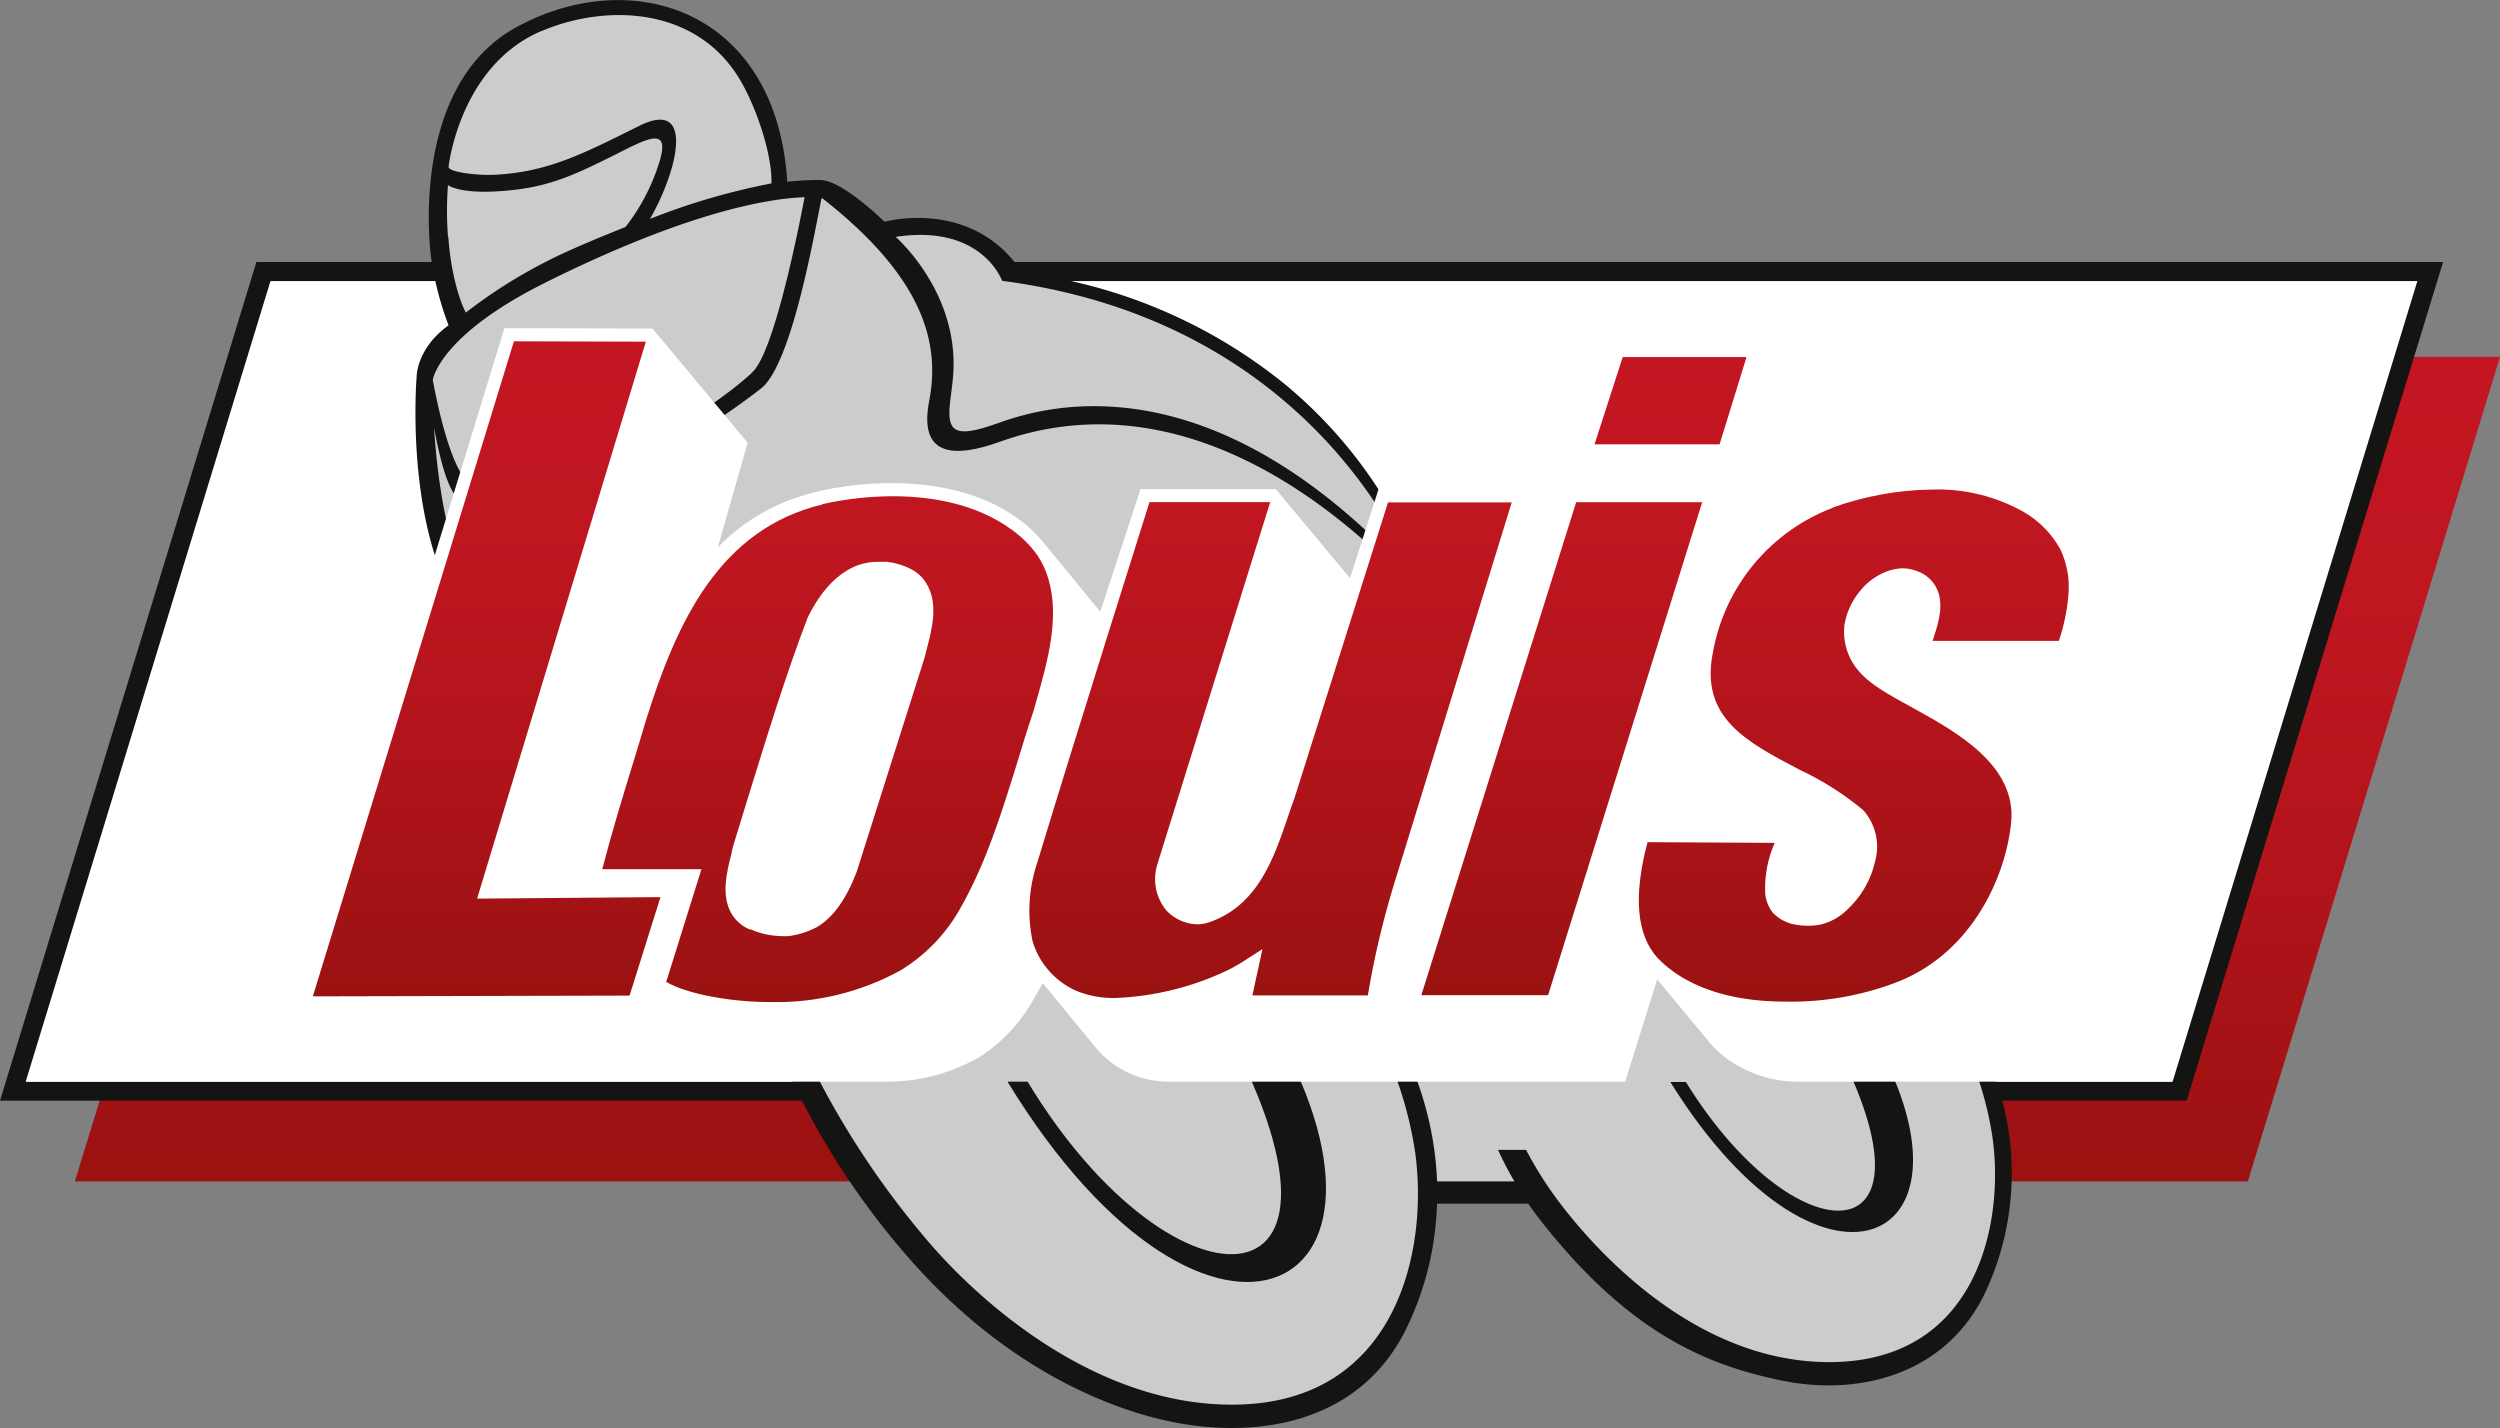 <svg id="Ebene_1" data-name="Ebene 1" xmlns="http://www.w3.org/2000/svg" xmlns:xlink="http://www.w3.org/1999/xlink" viewBox="0 0 262.68 150.04"><rect x="0" y="0" width="262.68" height="150.04" fill="#808080" stroke="none"/><defs><style>.cls-1{fill:none;}.cls-2{clip-path:url(#clip-path);}.cls-3{clip-path:url(#clip-path-2);}.cls-4{fill:url(#Unbenannter_Verlauf_2);}.cls-5{fill:#fff;}.cls-6{fill:#141412;}.cls-7{fill:#cbcccc;}.cls-8{clip-path:url(#clip-path-4);}.cls-9{fill:url(#Unbenannter_Verlauf_2-2);}</style><clipPath id="clip-path"><rect class="cls-1" width="262.68" height="150.04"/></clipPath><clipPath id="clip-path-2"><polygon class="cls-1" points="34.35 37.5 7.87 124.13 236.19 124.13 262.68 37.5 34.35 37.5"/></clipPath><linearGradient id="Unbenannter_Verlauf_2" x1="-163.11" y1="-207.68" x2="-162.11" y2="-207.68" gradientTransform="matrix(0, -86.63, -86.63, 0, -17855.63, -14005.47)" gradientUnits="userSpaceOnUse"><stop offset="0" stop-color="#991210"/><stop offset="0.05" stop-color="#9d1212"/><stop offset="0.38" stop-color="#b2141b"/><stop offset="0.7" stop-color="#bf1620"/><stop offset="1" stop-color="#c31622"/></linearGradient><clipPath id="clip-path-4"><path class="cls-1" d="M165.61,52.77l-16.27,51.8h13.32l16.19-51.8ZM136,83.9c-.24.63-.44,1.24-.7,2-1.48,4.34-3.15,9.23-8.23,11a4,4,0,0,1-1.31.22,4.6,4.6,0,0,1-3.24-1.49,5.2,5.2,0,0,1-.92-4.8l11.86-38.07H120.78S113,77.39,109,90.6a15.7,15.7,0,0,0-.5,8.33,8.31,8.31,0,0,0,4.57,5.17,10.19,10.19,0,0,0,4.17.76A30.26,30.26,0,0,0,128.88,102a18.21,18.21,0,0,0,2.21-1.28l1.56-1-.27,1.24-.79,3.63h12.13a91.13,91.13,0,0,1,2.64-11.32l12.48-40.48h-13ZM78.83,97.68a4,4,0,0,1-1.92-1.6c-1.2-1.94-.53-4.54-.06-6.36L77,89c.45-1.48.89-2.91,1.33-4.34l.11-.36c2-6.43,4-13.08,6.43-19.43,1.44-2.92,3.25-4.73,5.26-5.48a6.4,6.4,0,0,1,2.23-.36c.26,0,.53,0,.79,0a7,7,0,0,1,2.5.73,4,4,0,0,1,1.66,1.5c1.33,2.1.62,4.82.08,6.89-.1.36-.18.69-.26,1L90,91.65c-1.12,2.91-2.54,4.84-4.22,5.79a9,9,0,0,1-2.91.92,6.49,6.49,0,0,1-.77,0,8.49,8.49,0,0,1-3.28-.73M86.42,53C75.58,55.61,71.1,65.34,67.85,75.76c-.45,1.51-.89,3-1.38,4.57-1.11,3.61-2.15,7-3.19,11H73.7L70,103.17a9.63,9.63,0,0,0,2,.85,18.93,18.93,0,0,0,2.14.57,33.36,33.36,0,0,0,6.84.7A27.14,27.14,0,0,0,94.55,102a17.69,17.69,0,0,0,6.31-6.49c2.72-4.73,4.38-10.1,6-15.31.54-1.79,1.11-3.65,1.72-5.45l.34-1.19c1.16-4.11,2.44-8.66,1.24-12.72A8.89,8.89,0,0,0,109,58.34a11.41,11.41,0,0,0-2.64-2.64c-3.87-2.87-8.77-3.56-12.57-3.56a34.43,34.43,0,0,0-7.32.82m106.14.38a20,20,0,0,0-12.63,15.21c-1.38,6.84,3.48,9.38,9.11,12.33a30.93,30.93,0,0,1,6.69,4.25,5.77,5.77,0,0,1,1.26,5.3,9.88,9.88,0,0,1-3,5.2,5.9,5.9,0,0,1-2.69,1.5,6.13,6.13,0,0,1-1.37.14,6.88,6.88,0,0,1-1.22-.1,4.22,4.22,0,0,1-2.52-1.31,3.92,3.92,0,0,1-.77-2,11.86,11.86,0,0,1,1-5.3l-13.36-.07c-1.5,5.64-1.16,9.73,1.05,12.16,3.67,3.79,9.28,4.59,13.33,4.59a31.1,31.1,0,0,0,11.33-1.86c8-2.83,11.84-10.77,12.49-16.89s-5.92-9.66-10.12-12c-2.78-1.54-5.25-2.76-6.51-4.83a6.26,6.26,0,0,1-.88-4,7.38,7.38,0,0,1,1.47-3.35,6.62,6.62,0,0,1,2.95-2.26,5.38,5.38,0,0,1,1.67-.34,4.49,4.49,0,0,1,1.85.42,3.59,3.59,0,0,1,2,2.36c.42,1.67-.22,3.42-.68,4.85h13.27a20.7,20.7,0,0,0,1-4.78,9.23,9.23,0,0,0-.84-4.83,10.27,10.27,0,0,0-3.82-3.92A18.36,18.36,0,0,0,203,51.44a31.91,31.91,0,0,0-10.46,1.9m-25-6.65h13.14l2.83-9.17H170.5Zm-134.67,58,33.28-.08,3.25-10.35-19.27.16L67.86,35.9,54,35.86Z"/></clipPath><linearGradient id="Unbenannter_Verlauf_2-2" x1="-164.13" y1="-208.14" x2="-163.13" y2="-208.14" gradientTransform="matrix(0, -69.43, -69.43, 0, -14326.81, -11290.72)" xlink:href="#Unbenannter_Verlauf_2"/></defs><title>Louis-Logo</title><g class="cls-2"><g class="cls-3"><rect class="cls-4" x="7.87" y="37.5" width="254.81" height="86.63"/></g><polygon class="cls-5" points="27.49 28.22 0.97 114.96 229.21 114.96 255.73 28.22 27.49 28.22"/><polygon class="cls-6" points="26.94 27.53 0 115.65 85.75 115.65 86.55 113.65 2.7 113.65 28.42 29.53 254 29.53 228.28 113.65 208.58 113.65 209.86 115.65 229.76 115.65 256.7 27.53 26.94 27.53"/><g class="cls-2"><path class="cls-7" d="M206.51,108,171.08,77.65S151.39,62.26,148.46,59c-9-19.61-28.85-28.44-42.39-30.3-2-4.65-7.3-5.66-13.9-4.76-4.89-5.45-7.63-4.29-10.22-4C82,14,77.71-2.74,60.31,1.37c-18.38,4.34-15,25.66-12,33.11a8,8,0,0,0-3.8,6.36c-.17,4.33,0,13.24,3.2,19.4s34.22,48,34.22,48,7.63,18.76,18.13,27c8.19,6.42,16.87,14.65,31.25,13.71,9.21-.6,17.38-6,18.63-23.63h11.67c3.66,5.45,10.15,13,19.92,17,10,4.06,17.13,2.31,21.13-1a18.61,18.61,0,0,0,7-11c1.52-7,1-15.48-3.14-22.15"/><path class="cls-6" d="M86.41,20.84c10.83,8.47,12.36,15.38,11.22,21.31-1.1,5.73,2.47,6.05,7.44,4.26,1-.34,1.87-.62,2.65-.82,20.13-5.27,36.87,11.61,42.8,18.51l-1.14-3.76a48.54,48.54,0,0,0-14.3-19.91,54.48,54.48,0,0,0-23.29-11.06l-4.56-1-.49-.75h-.07c-5.3-6.67-13.74-4.32-13.74-4.32S88.6,19,86.22,18.91a31.74,31.74,0,0,0-3.5.19C81.58,1,66.39-3.76,54.29,2.84c-11.54,6.29-9,24.19-9,24.19a33,33,0,0,0,1.84,7.15c-3.36,2.43-3.35,5.35-3.35,5.35s-1.48,17.32,5.65,26.12l3.17.25c-3-1.91-6.14-8.05-7-21,.72,3.88,1.74,7.89,3.41,7.93,12.67.28,24-6.63,30.94-12,3.24-2.51,5.6-16.23,6.37-20h0m19,8.68c34.39,4.52,43.57,31.7,43.57,31.7-22-24.49-39.95-18.2-44.17-16.7-4.7,1.67-5.29.75-4.84-2.68.07-.58.16-1.23.23-1.94.93-9-6-15-6-15,9.1-1.39,11.2,4.65,11.2,4.65M56.94,3.25C63.67.4,73,.71,77.6,8.13c1.76,2.83,3.55,8,3.46,11.14A70.85,70.85,0,0,0,68.3,23c3-5.27,4.66-12.64-1.1-9.79S57.67,18.08,52,18.36c-2,.1-4.87-.3-4.87-.82,0,0,1.14-10.63,9.78-14.29M47.07,24.88a35.94,35.94,0,0,1,0-5.43s1.13.91,5.23.65c5-.31,7.54-1.45,12.46-3.91,3.28-1.65,5.82-3.07,4.44,1.09a21.12,21.12,0,0,1-3.48,6.57c-2,.8-5.57,2.24-8,3.47a53.35,53.35,0,0,0-8.77,5.52c-.16-.25-1.49-2.94-1.85-8M78.94,39.24C72.67,44.83,61.43,50.83,49.82,50.9c-1.88-.11-3.55-6.62-4.35-11,.14-.64,1.41-5,11.78-10.18,15.41-7.68,23.85-8.88,27.29-9-.58,3.06-3.26,16.7-5.6,18.48"/><path class="cls-6" d="M209.07,111.66c-.93-2.23-2.19-4.67-2.19-4.67H205a35.89,35.89,0,0,1,4.35,12.48c1.29,9.06-1.6,23.51-16.93,23.65-13,.11-23.11-9.8-28.07-16.13a39.64,39.64,0,0,1-4-6.17H157.4a36,36,0,0,0,1.72,3.31H151a34.9,34.9,0,0,0-2.62-11.89c-1.05-2.51-2.46-5.25-2.46-5.25h-2.13a40.28,40.28,0,0,1,4.89,14c1.45,10.19-1.8,26.45-19,26.6-14.54.13-27-10.82-32.93-18.07A89.91,89.91,0,0,1,83,107l-2.53,0a80.66,80.66,0,0,0,14.37,24.43c10.81,12.72,22.51,16.91,28.88,18.08,9.1,1.67,19.55-.28,24.2-10.24a32,32,0,0,0,3.07-12.8h9.59c.41.6.86,1.22,1.35,1.84,9.33,11.89,17.57,15.14,25.2,16.73,8.05,1.69,17.38-.5,21.52-9.35a29.65,29.65,0,0,0,.38-24"/><path class="cls-6" d="M195.67,107h-4.28c14.5,25.27-2.28,26.07-14.25,6.69h-1.63c16.33,26.3,34.83,16.65,20.16-6.69"/><path class="cls-6" d="M132.4,105.54h-5c19,33.07-3.86,33.87-19.43,8.11h-2.11c21.29,34.88,45.69,22.37,26.53-8.11"/><path class="cls-5" d="M228.28,113.65l-13-7.39h0a24.92,24.92,0,0,0,2.59-4.82C219,98.76,220,95,219.45,92.35a9.76,9.76,0,0,0-2.21-4.49l-6.93-8.35,0,0,.7-2.37h13.28a41.6,41.6,0,0,0,1.19-5,12,12,0,0,0-.39-5.43,9.58,9.58,0,0,0-1.61-2.89l-7.16-8.62a14,14,0,0,0-3-2.48A19.3,19.3,0,0,0,203,50.07a32.82,32.82,0,0,0-9.72,1.57l.95-3.45-10.06-12-14.7,0L166,47l3.75,4.39H164.6l-1.37,4.36-3.61-4.36H144.85l-3,9.36-7.8-9.36H119.84l-4.23,12.88-6-7.3a14.08,14.08,0,0,0-2.51-2.38c-4.27-3.16-9.64-3.82-13.39-3.82a29.88,29.88,0,0,0-5.48.44l-.14,0a27.87,27.87,0,0,0-4.67,1.17,20.65,20.65,0,0,0-8,5.14l3.14-11-10-12L53,34.48,31.38,105,2.7,113.65H93.12a19.24,19.24,0,0,0,9.69-2.53c.29-.17.55-.33.77-.49a17.45,17.45,0,0,0,4.93-5.48l1.06-1.85c.94,1.16,3.48,4.25,5.54,6.75a9.93,9.93,0,0,0,7.65,3.6h48l3.37-10.75c1.6,1.94,5.79,7,5.88,7.08s.46.46.7.67a12.65,12.65,0,0,0,8.41,3Z"/></g><g class="cls-8"><rect class="cls-9" x="32.91" y="35.86" width="184.45" height="69.43"/></g></g></svg>